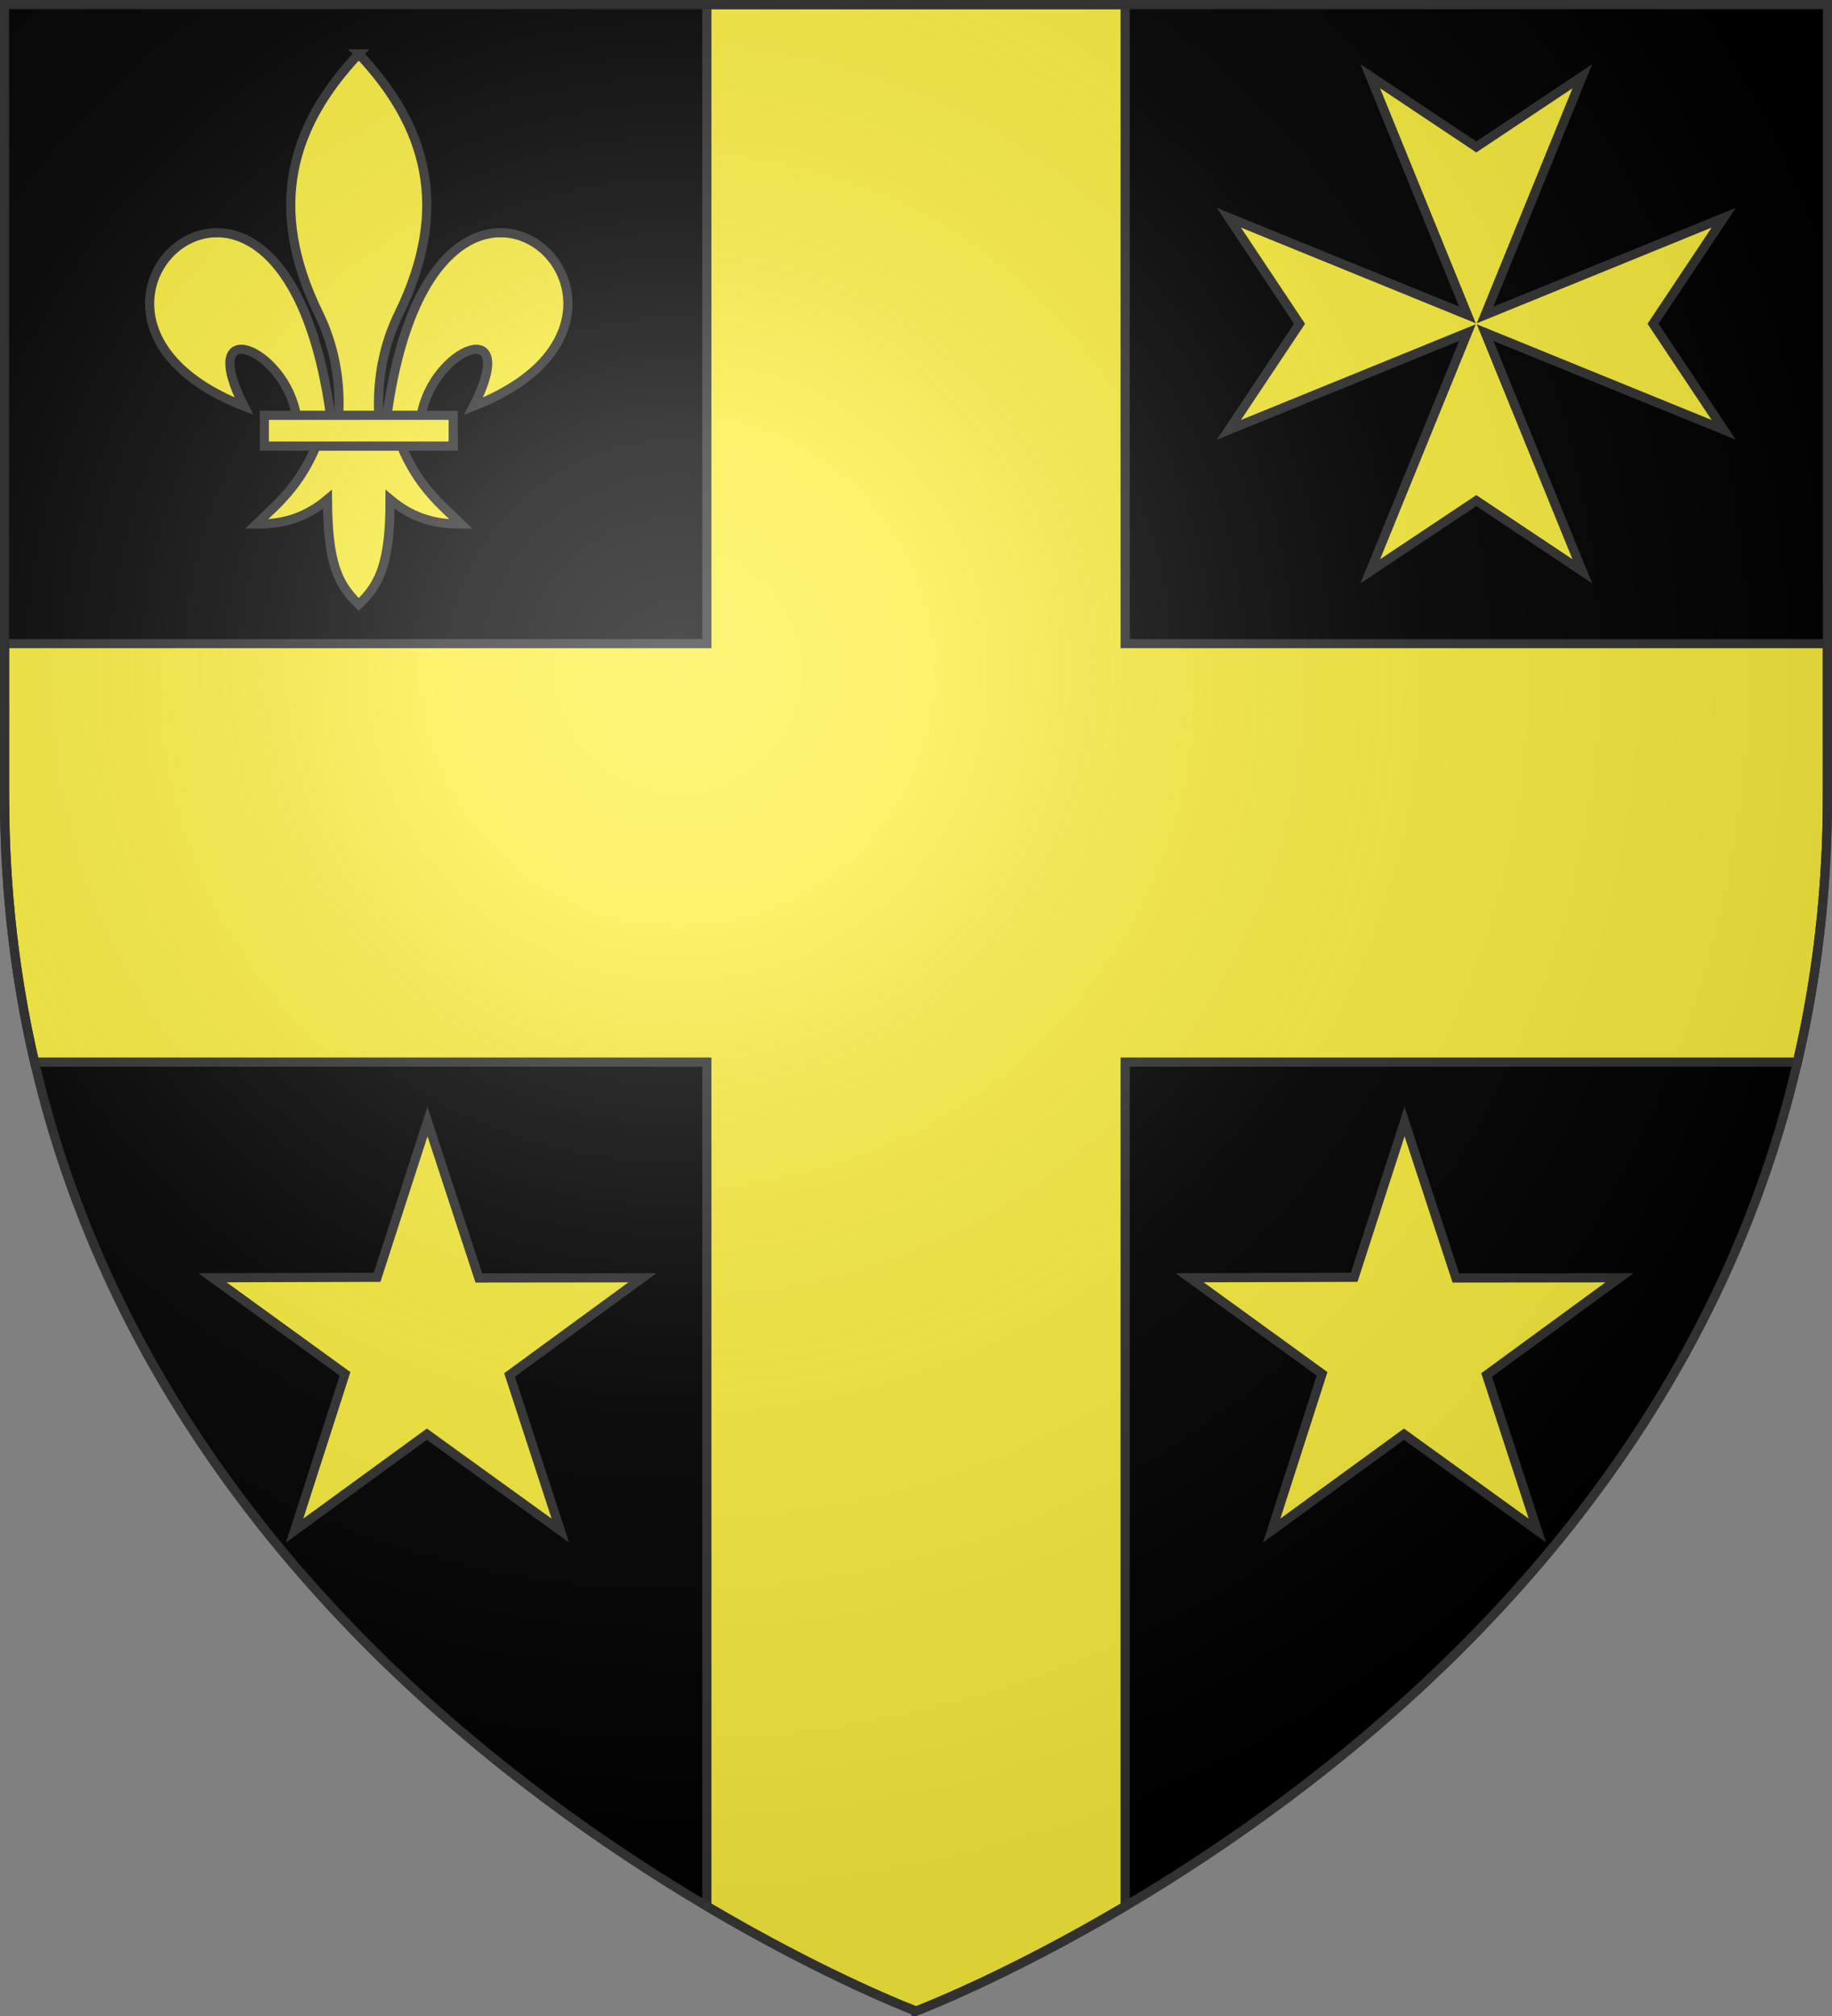 <svg xmlns="http://www.w3.org/2000/svg" xmlns:xlink="http://www.w3.org/1999/xlink" width="600" height="660"><rect width="100%" height="100%" fill="#808080" stroke="none"/><radialGradient id="c" cx="221.445" cy="226.331" r="300" gradientTransform="matrix(1.353 0 0 1.349 -77.63 -85.747)" gradientUnits="userSpaceOnUse"><stop offset="0" stop-color="#fff" stop-opacity=".314"/><stop offset=".19" stop-color="#fff" stop-opacity=".251"/><stop offset=".6" stop-color="#6b6b6b" stop-opacity=".125"/><stop offset="1" stop-opacity=".125"/></radialGradient><path fill-rule="evenodd" d="M300 658.5s298.5-112.32 298.5-397.772V1.5H1.5v259.228C1.5 546.18 300 658.5 300 658.5"/><path fill="#fcef3c" stroke="#313131" stroke-linecap="round" stroke-width="3" d="M231.5 1.5v209.21H1.5v49.977c0 31.03 3.531 60.01 9.82 87.024H231.5v276.36c39.7 23.484 68.5 34.325 68.5 34.325s28.8-10.84 68.5-34.326V347.71h220.18c6.289-27.014 9.82-55.994 9.82-87.022V210.71h-230V1.5z"/><g fill="#fcef3c" stroke="#313131" stroke-width="1.415"><path fill-rule="evenodd" d="M58.405 30.003c10.623.254 17.913 18.078-4.382 26.78 7.369-14.436-6.305-9.002-8.107 1.487h-5.281c2.918-21.306 10.964-28.43 17.77-28.267zm-28.67 32.88c-2.69 6.35-6.012 8.985-9.24 12.106 3.619.016 7.22-.679 10.958-3.814.064 9.675 1.472 12.982 4.833 16.232 3.323-3.149 4.845-6.547 4.834-16.232 3.737 3.135 7.34 3.83 10.958 3.814-3.228-3.121-6.55-5.757-9.24-12.107zm6.551-60.497c-10.503 11.151-14.16 23.801-6.2 40.084 2.304 4.713 3.409 10.027 3.1 15.8h6.2c-.308-5.773.797-11.087 3.1-15.8 7.96-16.283 4.304-28.933-6.2-40.084zM14.168 30.003c-10.623.254-17.914 18.078 4.381 26.78-7.368-14.436 6.305-9.002 8.108 1.487h5.281c-2.918-21.306-10.964-28.43-17.77-28.267z" transform="matrix(2.121 0 0 2.12 40.536 12.585)"/><path d="M21.701 58.196h29.17v4.76h-29.17z" transform="matrix(2.121 0 0 2.12 40.536 12.585)"/></g><path id="a" fill="#fcef3c" stroke="#313131" stroke-width="3" d="m140.003 367.175 16.81 51.209 53.587-.062-43.508 31.81 16.619 50.946-43.699-31.548-43.316 31.548 16.5-51.309-43.39-31.447 53.897-.163z"/><use xlink:href="#a" width="100%" height="100%" transform="translate(320)"/><path fill="#fcef3c" stroke="#313131" stroke-width="3" d="m402.457 140.733 78.149-31.839-31.839 78.149 34.733-23.155 34.733 23.155-31.839-78.149 78.149 31.839L541.388 106l23.155-34.733-78.149 31.839 31.839-78.149L483.5 48.112l-34.733-23.155 31.839 78.149-78.149-31.839L425.612 106z"/><path fill="url(#c)" fill-rule="evenodd" d="M300 658.5s298.5-112.32 298.5-397.772V1.5H1.5v259.228C1.5 546.18 300 658.5 300 658.5"/><path fill="none" stroke="#313131" stroke-width="3" d="M300 658.397S1.5 546.095 1.5 260.687V1.5h597v259.188c0 285.407-298.5 397.71-298.5 397.71z"/></svg>